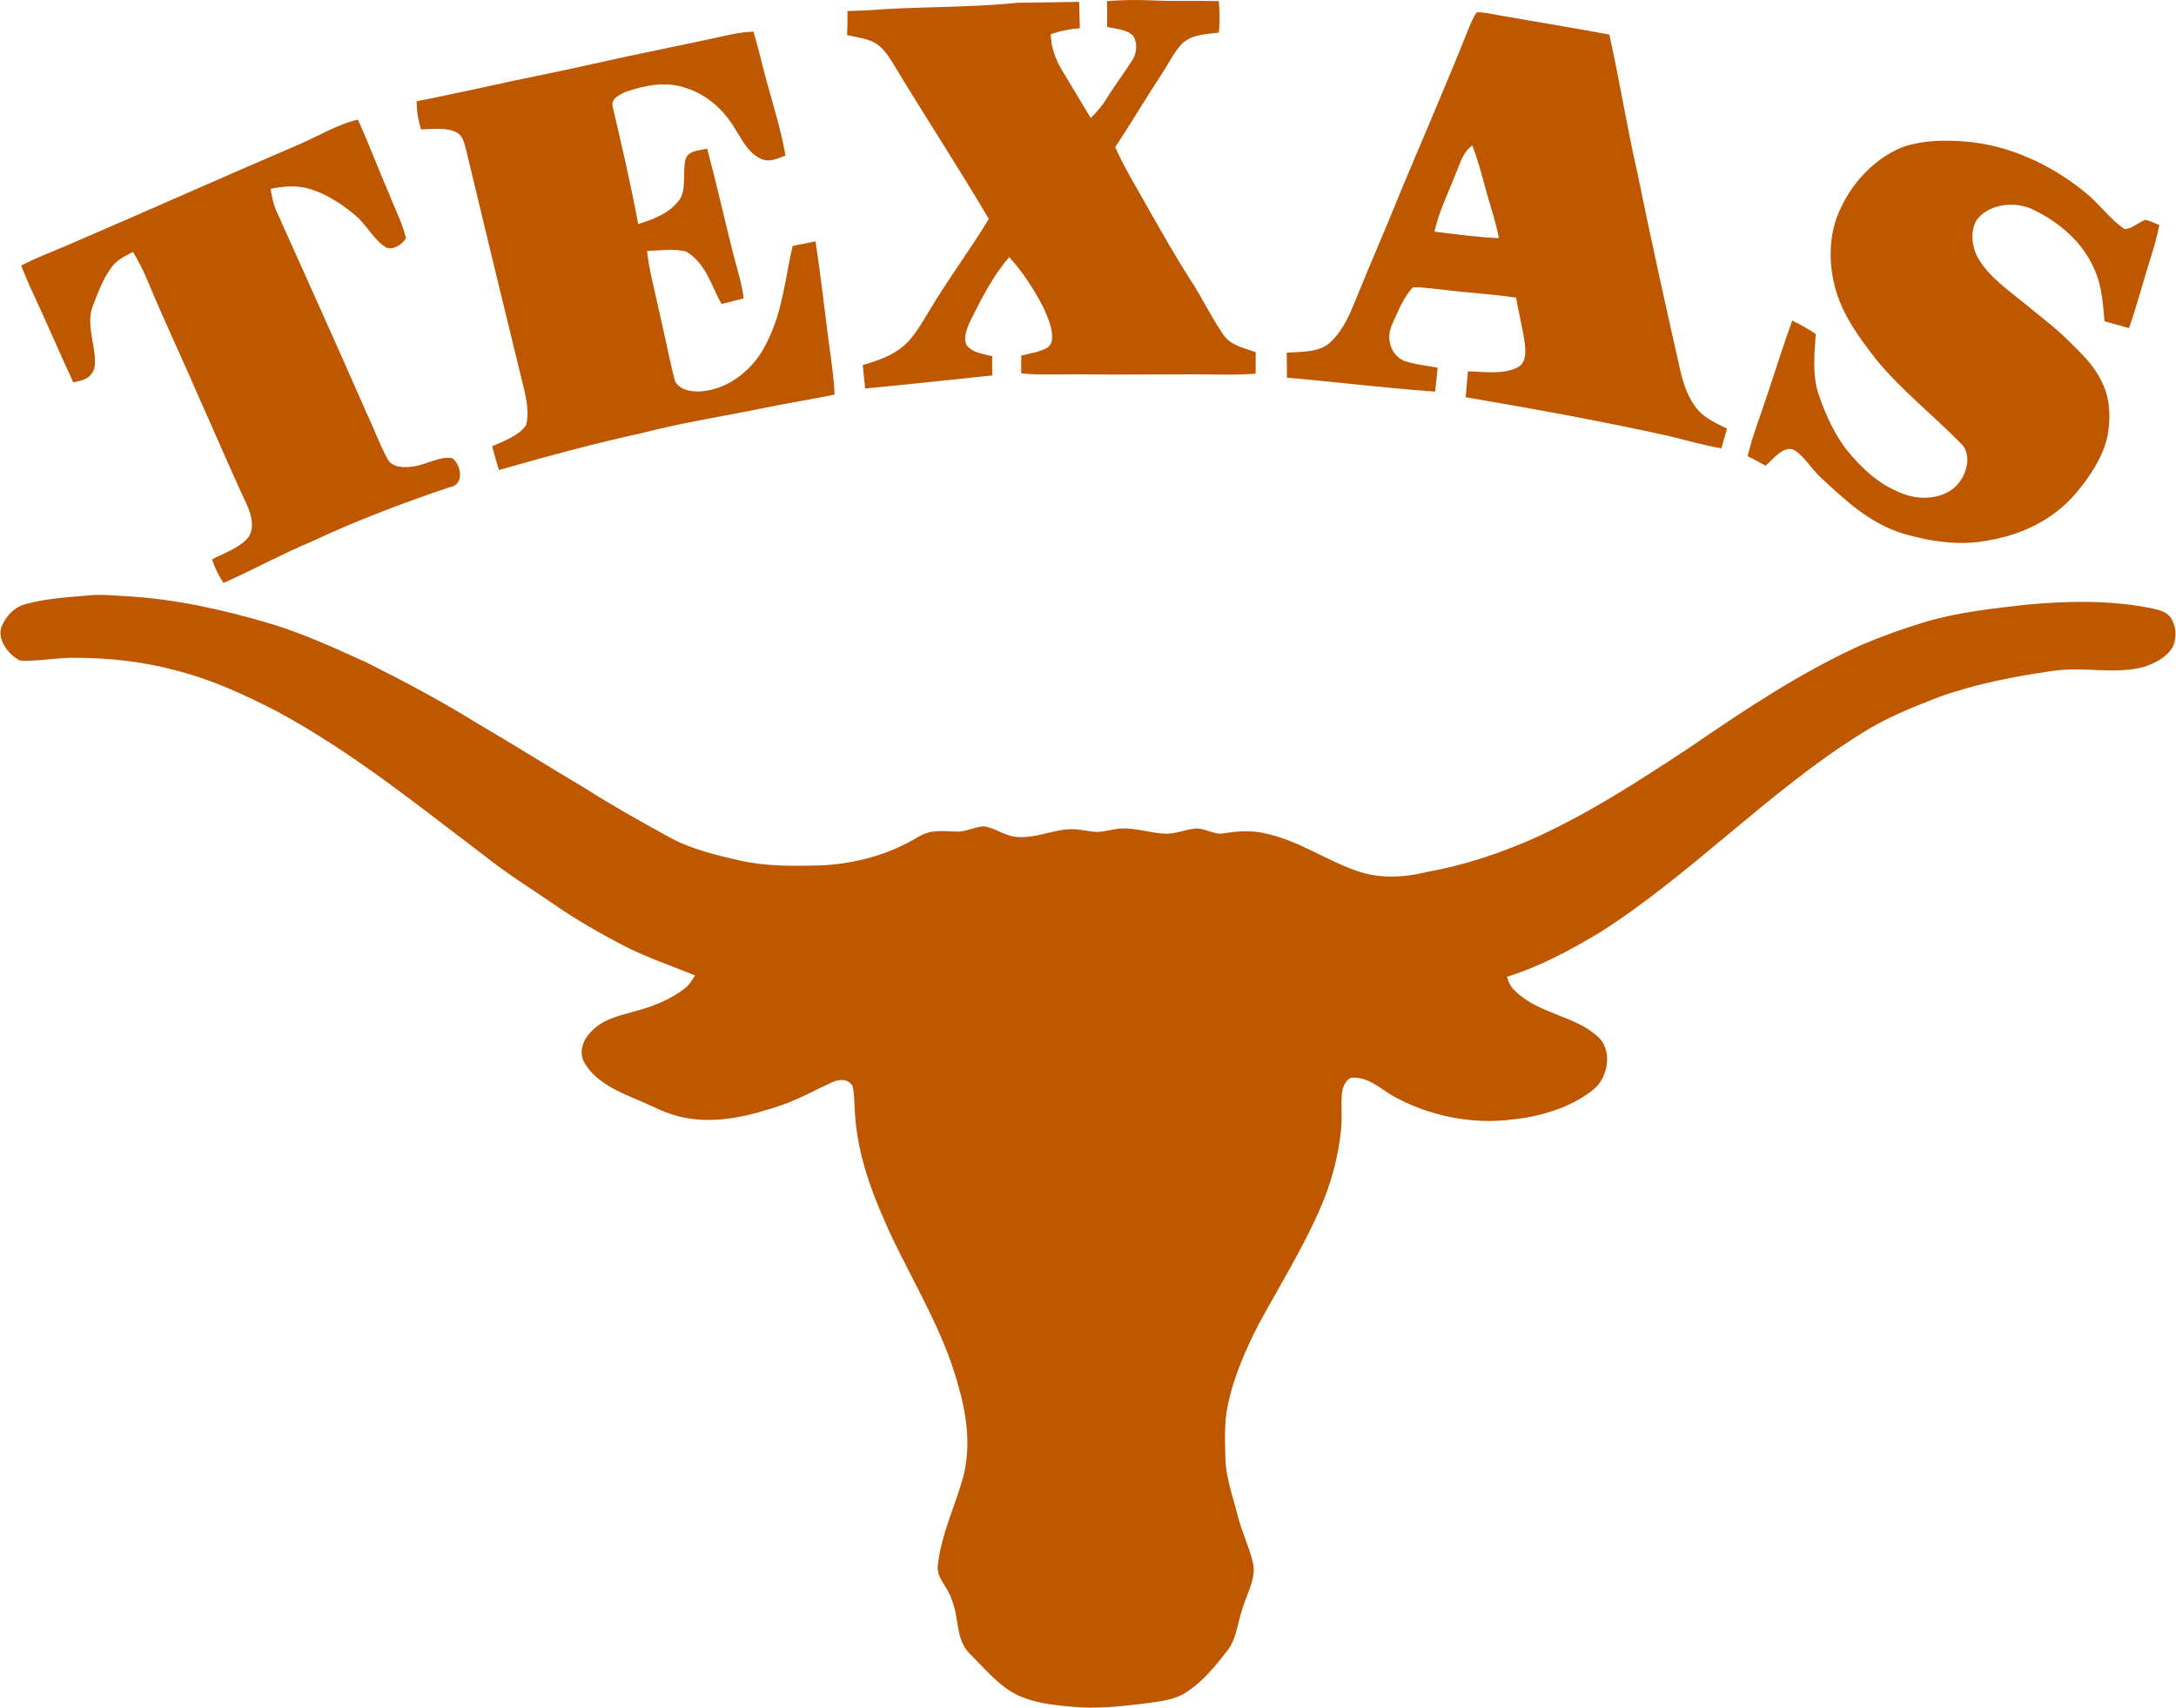 <?xml version="1.0" encoding="UTF-8"?>
<!DOCTYPE svg PUBLIC "-//W3C//DTD SVG 1.0//EN" "http://www.w3.org/TR/2001/REC-SVG-20010904/DTD/svg10.dtd">
<!-- Creator: CorelDRAW -->
<svg xmlns="http://www.w3.org/2000/svg" xml:space="preserve" width="1.667in" height="1.308in" version="1.0" shape-rendering="geometricPrecision" text-rendering="geometricPrecision" image-rendering="optimizeQuality" fill-rule="evenodd" clip-rule="evenodd"
viewBox="0 0 1666.67 1308.37"
 xmlns:xlink="http://www.w3.org/1999/xlink"
 xmlns:xodm="http://www.corel.com/coreldraw/odm/2003">
 <g id="Layer_x0020_1">
  <path fill="#BF5700" d="M779.47 2.1c15.7,-0.15 31.38,-0.38 47.08,-0.7 0.15,6.76 0.4,13.5 0.53,20.26 -7.84,0.59 -14.91,1.97 -22.31,4.6 0.31,10.61 3.77,19.49 9.19,28.48 7.1,11.93 14.43,23.73 21.48,35.7 4.69,-4.66 8.98,-9.58 12.4,-15.26 6.06,-9.96 13.26,-19.15 19.43,-29.05 3.48,-5.02 4.05,-12.93 1,-18.22 -4.19,-5.43 -14.07,-5.76 -20.3,-7.27 0.06,-6.61 0.04,-13.2 -0.06,-19.81 11.02,-0.83 22.01,-1.06 33.05,-0.59 17.54,0.91 35.07,0.13 52.63,0.61 0.7,8.16 0.72,15.96 0.06,24.11 -9.91,1.2 -20.44,1.29 -28.24,8.47 -6.2,6.55 -10.3,15.34 -15.3,22.84 -12.25,18.67 -23.65,37.84 -35.91,56.51 6.67,15.13 15.28,28.98 23.28,43.39 11.27,19.73 22.25,39.54 34.6,58.61 8.69,13.45 15.61,28.03 24.68,41.21 5.7,8.77 15.93,10.49 25.11,13.86 -0.07,5.46 -0.11,10.93 -0.09,16.4 -15.59,1.31 -31,0.57 -46.93,0.55 -28.26,-0.04 -56.51,0.4 -84.75,0.02 -16,-0.3 -32.14,0.81 -47.95,-0.76 0.04,-4.54 0.06,-9.05 0.02,-13.58 6.42,-1.63 13.71,-2.67 19.56,-5.83 2.78,-1.61 4.05,-4.57 4.09,-7.71 0.3,-8.07 -3.56,-16.59 -6.93,-23.81 -7.04,-13.67 -15.57,-26.74 -25.93,-38.14 -12.27,14.07 -20.79,31 -29.24,47.67 -2.61,5.47 -6.17,13.41 -3.62,19.39 4.15,6.27 13.26,7.16 19.94,8.9 -0.28,4.92 -0.26,9.75 0.09,14.69 -32.5,3.41 -65.01,6.93 -97.53,10.02 -0.7,-6 -1.33,-12.02 -1.84,-18.03 11.48,-3.26 22.16,-6.89 31.46,-14.69 8.16,-7.14 13.86,-17.73 19.52,-26.89 14.26,-24 31.15,-46.4 45.59,-70.3 -23.07,-39.2 -48.14,-77.27 -71.61,-116.24 -4.13,-6.55 -8.54,-14.66 -15.49,-18.54 -6.25,-3.54 -14.45,-4.51 -21.44,-6.02 0.15,-6.16 0.23,-12.33 0.25,-18.52 5.26,-0.13 10.49,-0.3 15.72,-0.55 38.01,-3.03 76.7,-1.82 114.71,-5.78zm-712.11 454.11c10.7,-1.04 21.12,0.21 31.78,0.78 36.44,2.25 71.43,10.3 106.38,20.43 25.59,7.65 50.68,19.09 75.07,30.21 28.79,14.43 57.33,29.58 84.7,46.55 27.61,16.12 54.65,33.18 82.15,49.47 21.31,13.58 43.35,25.91 65.51,38.05 16.4,9 35.96,13.58 54.11,17.74 19.79,4.34 39.54,4.15 59.64,3.69 27.02,-0.93 53.71,-8.01 76.89,-22.1 9.22,-5.63 18.24,-4.22 28.48,-3.9 7.52,0.43 14.11,-3.65 21.31,-4.03 8.24,0.96 15.7,6.97 24.13,8.01 14.91,1.91 29.41,-5.93 44.13,-5.83 6.4,0.13 12.69,2.01 19.05,2.14 6.38,-0.25 12.56,-2.54 19,-2.69 11.23,-0.3 22.82,3.96 33.98,4.05 7.5,-0.11 14.47,-3.16 21.57,-3.96 7.37,-0.7 14.54,4.96 21.63,3.73 10.32,-1.65 20.47,-2.52 30.79,-0.32 26.17,5.15 47.19,20.46 71.04,28.83 17.86,6.4 36.27,5.47 54.43,1 29.52,-5.26 57.8,-14.85 85.07,-27.14 40.94,-18.98 77.42,-42.69 115.01,-67.4 43.07,-29.45 84.73,-57.5 132.42,-79.22 16.23,-6.91 32.93,-12.82 49.81,-17.94 24.81,-7.25 51.08,-10.15 76.7,-13.05 32.2,-2.99 66.23,-3.65 97.97,3.13 4.54,1.08 9.77,2.56 12.69,6.46 4.28,6.02 4.87,14.74 2.33,21.57 -4.01,8.63 -14.6,14.09 -23.31,16.7 -22.35,5.63 -45.02,-0.53 -68.84,2.82 -29.64,4.26 -59.75,10.02 -87.97,20.19 -20.59,8.03 -40.57,15.93 -59.24,27.95 -70.3,43.58 -130.56,108.1 -199.76,152 -22.54,13.62 -46.36,26.4 -71.57,34.26 1.38,5.08 3.11,8.2 7.12,11.72 17.06,16.46 45.21,18.43 61.76,33.6 12.69,10.38 8.75,32.4 -3.3,41.59 -17.12,13.5 -40.26,20.25 -61.68,22.46 -31.23,3.98 -63.82,-2.82 -91.3,-18.03 -10.06,-5.95 -19.89,-15.46 -32.52,-13.85 -4.11,2.29 -6.12,7.22 -6.57,11.69 -0.89,9.01 0.26,18.09 -0.61,27.12 -2.1,21.5 -7.82,42.67 -16.59,62.4 -13.3,30.32 -31.35,59.24 -47.08,88.35 -9.85,19.39 -18.98,40.15 -23.24,61.55 -2.8,12.82 -2.06,26.99 -1.82,40.11 0.44,15.87 5.78,29.41 9.6,44.79 3.03,11.82 8.43,22.86 11.31,34.69 3.24,11.42 -3.98,23.43 -7.27,34.3 -4.37,11.61 -4.72,24.64 -12.35,34.01 -9,11.8 -19.07,24 -31.72,31.97 -8.69,5.72 -20.07,6.72 -30.15,8.18 -18.94,2.29 -37.4,4.47 -56.51,2.67 -17.8,-1.57 -36.36,-3.5 -51.23,-14.37 -10,-7.41 -18.39,-17.07 -27.14,-25.87 -11.84,-11.52 -7.84,-26.65 -14.58,-42.71 -2.86,-9.15 -12.09,-16.48 -10.19,-26.06 2.29,-22.52 13.56,-45.91 19.47,-67.59 6.04,-24.47 2.39,-48.1 -4.58,-71.87 -10.66,-38.39 -32.94,-75.36 -50.04,-111.06 -13.6,-29.37 -25.34,-58.44 -28.18,-91.04 -0.78,-8.24 -0.38,-16.89 -2.1,-24.98 -3.47,-5.91 -10.02,-5.41 -15.55,-3.03 -13.13,5.98 -25.57,13.09 -39.32,17.76 -23.09,7.86 -48.26,14.22 -72.7,9.68 -15.17,-2.58 -26.72,-9.81 -40.83,-15.43 -13.54,-5.68 -28.86,-13.13 -36.68,-26.19 -4.89,-7.67 -2.14,-17.14 3.71,-23.41 8.77,-10.15 20.47,-12.78 32.82,-16.25 14.73,-3.88 28.5,-8.94 40.57,-18.47 2.97,-2.54 5.15,-6.27 7.33,-9.47 -18.07,-7.33 -36.4,-13.46 -53.86,-22.35 -19.2,-9.94 -37.97,-20.66 -55.7,-33.03 -16.85,-11.59 -34.11,-22.22 -50.13,-34.98 -52.67,-39.75 -101.26,-79.54 -159.67,-111.38 -25.85,-13.41 -51.68,-25.3 -80.07,-32.33 -25.24,-6.74 -51.43,-9.32 -77.48,-9.3 -13.41,0 -26.99,2.92 -40.32,2.14 -8.81,-4 -18.81,-17.14 -13.73,-27.18 3.5,-7.5 9.32,-13.8 17.54,-15.98 15.53,-4.39 32.4,-5.38 48.44,-6.72zm1063.96 -446.83c5.72,-0.02 11.65,1.4 17.29,2.39 28.05,4.98 56.21,9.49 84.22,14.69 7.88,35.38 13.52,71.23 21.63,106.57 10.36,50.81 21.57,101.43 33.01,151.98 2.42,10.11 6.23,20.93 13.07,28.92 5.95,6.91 14.53,10.43 22.48,14.47 -1.51,5.02 -2.94,10.06 -4.37,15.11 -13.54,-2.39 -26.68,-6.12 -40,-9.41 -51.68,-11.48 -103.72,-20.83 -155.88,-29.77 0.59,-6.59 1.12,-13.2 1.71,-19.79 11.83,0.21 26.85,2.61 37.72,-2.9 6.44,-3.16 6.5,-9.85 6.1,-16.13 -1.31,-12.56 -4.85,-24.89 -6.89,-37.4 -18.16,-2.86 -36.53,-3.71 -54.79,-6 -8.03,-0.7 -16.21,-2.24 -24.26,-1.95 -7.5,7.82 -11.78,19.18 -16.23,28.92 -4.41,10.04 -1.1,22.71 9.3,27.35 8.26,2.86 17.29,3.67 25.85,5.3 -0.64,6.1 -1.25,12.22 -1.93,18.33 -37.91,-2.71 -75.72,-7.41 -113.61,-10.7 0.02,-6.38 0,-12.76 -0.13,-19.13 10.66,-0.83 24.05,0.04 32.67,-7.29 8.41,-7.33 14.15,-18.43 18.28,-28.65 12.16,-30.04 25.21,-59.69 37.29,-89.77 17.07,-40.76 34.7,-81.41 51.08,-122.44 1.8,-4.3 3.65,-8.9 6.36,-12.71zm-554.37 14.85c3.94,12.78 6.76,25.93 10.34,38.83 5.19,18.67 10.89,36.97 14.22,56.11 -6.06,2.06 -11.38,5.38 -17.88,2.82 -9.77,-3.65 -14.94,-13.98 -20.15,-22.29 -8.56,-14.87 -21.59,-27.04 -38.18,-32.27 -15.11,-5.38 -32.1,-2.04 -46.8,3.16 -4.66,2.44 -11.04,5.02 -9.32,11.48 6.97,29.75 13.88,59.56 19.47,89.61 12.06,-3.86 24.07,-8.2 31.82,-18.86 5.49,-8.67 1.89,-22.06 4.58,-31.13 2.37,-6.72 10.72,-6.19 16.44,-7.88 7.27,27.46 13.54,55.2 20.49,82.76 2.86,10.66 6.14,21.06 7.5,32.06 -5.66,1.4 -11.31,2.86 -16.97,4.32 -8.16,-14.51 -11.69,-30.78 -26.78,-40 -9.3,-2.9 -20.64,-0.93 -30.3,-0.64 1.57,15 5.83,29.64 8.9,44.56 4.18,17.46 7.5,35.17 11.82,52.59 1.7,8.75 11.97,10.68 19.47,10.51 22.94,-1.33 42.29,-17.74 51.8,-38.01 12.08,-23.94 13.6,-47.99 19.6,-73.56 5.85,-1.08 11.68,-2.31 17.52,-3.48 3.77,24.92 6.65,50.02 9.85,75.05 1.95,14.11 4.07,28.11 4.77,42.37 -17.99,3.67 -36.15,6.5 -54.13,10.24 -30.98,6.38 -62.17,11.12 -92.8,19.05 -37.14,8.09 -73.75,18.09 -110.3,28.5 -1.89,-6.02 -3.65,-12.08 -5.17,-18.22 8.64,-3.88 20.76,-8.09 26.1,-16.38 2.03,-8.69 0.46,-18.63 -1.65,-27.19 -15.11,-61.61 -29.96,-123.27 -44.79,-184.94 -1.27,-4.3 -2.35,-9.49 -6.67,-11.8 -7.76,-4.26 -18.94,-2.61 -27.54,-2.46 -2.16,-7.16 -3.35,-14.07 -3.31,-21.59 16.34,-3.05 32.52,-6.74 48.78,-10.11 28.92,-6.61 58.07,-11.99 87,-18.63 34.79,-7.84 69.83,-14.57 104.67,-22.29 5.81,-1.23 11.67,-2.14 17.63,-2.29zm-303.09 67.42c8.75,19.34 16.19,39.28 24.69,58.75 4,10.55 9.66,21 12.07,32.04 -2.46,4.7 -9.89,9.56 -15.19,7.16 -9.41,-5.85 -15.04,-17.59 -23.73,-24.81 -10.19,-8.41 -22.04,-16.31 -34.83,-20.05 -9.98,-3.01 -19.83,-2.07 -29.9,-0.06 0.96,6.31 2.25,12.44 5,18.22 23.03,51.25 46.13,102.44 68.69,153.91 5.59,11.57 9.79,23.94 16.06,35.11 3.77,6.72 13.43,6.46 20,5.41 9.45,-1.33 19.83,-7.86 29.28,-6.38 6.95,4.7 9.77,20.3 -1.31,22.18 -36.15,12.06 -71.74,25.66 -106.28,41.78 -22.97,9.62 -44.75,21.59 -67.48,31.72 -3.94,-5.8 -6.65,-11.42 -8.83,-18.07 9.17,-4.79 21.46,-8.9 28.01,-17.14 4.93,-7.61 1.82,-18.01 -1.72,-25.59 -12.76,-27.2 -24.39,-54.9 -36.76,-82.27 -12.63,-29.47 -26.49,-58.39 -38.75,-88.04 -3.2,-7.82 -6.99,-15.23 -11.31,-22.48 -6.25,3.18 -12.14,5.83 -16.4,11.65 -6.57,8.77 -10.57,19.69 -14.51,29.85 -5.89,15.06 3.85,33.58 1.27,47.48 -2.54,8.07 -8.73,9.52 -16.17,10.87 -11.4,-24.45 -21.91,-49.32 -33.39,-73.73 -2.29,-5.15 -4.41,-10.44 -6.55,-15.68 10.57,-5.55 21.63,-9.81 32.63,-14.39 59.73,-25.57 119.01,-52.2 178.78,-77.76 15.3,-6.4 30.45,-15.96 46.63,-19.69zm1232.23 16.85c33.52,2.67 66.11,18.09 91.87,39.3 10.44,8.43 18.56,20.24 29.64,27.69 5.55,0.15 10.87,-5.44 16.15,-7.06 3.62,0.89 7.07,2.65 10.57,4 -1.69,8.37 -3.98,16.59 -6.57,24.73 -5.7,18.05 -10.43,36.33 -16.68,54.22 -6.25,-1.8 -12.52,-3.54 -18.81,-5.25 -1.17,-13.67 -1.95,-26.59 -7.52,-39.35 -9.28,-21.7 -27.52,-36.95 -48.48,-46.8 -12.99,-5.61 -30.76,-3.9 -40.64,6.91 -6.63,7.88 -5.32,21.51 -0.64,30.05 8.03,14.94 24.62,26.1 37.46,36.67 10.34,8.8 21.46,16.76 31,26.25 10.41,10.34 20.47,19.24 26.83,32.8 6.42,12.76 6.84,27.67 4.32,41.46 -3.58,16.42 -14.05,31.91 -24.85,44.52 -17.08,19.7 -40.91,31.12 -66.38,35.36 -21.61,4.47 -44.6,0.89 -65.56,-5.19 -25.78,-8.11 -43.65,-25.09 -62.99,-42.97 -7.12,-6.52 -12.67,-16.76 -21.08,-21.4 -8.03,-2.71 -15.72,7.75 -21.08,12.35 -4.57,-2.52 -9.17,-4.91 -13.83,-7.27 3.73,-15.85 9.68,-30.68 14.75,-46.08 6.5,-19.28 12.44,-38.8 19.47,-57.84 6.31,3.03 12.19,6.4 17.95,10.34 -1.02,15.19 -2.78,32.86 2.61,47.38 5,14.34 11.55,28.9 20.8,41.02 12.16,14.85 25.59,27.65 44.05,34.15 13.52,5.3 32.71,3.67 42.19,-8.45 6.65,-8.39 10.06,-22.61 1.17,-30.72 -21.17,-21.52 -45.7,-40.83 -64.8,-64.24 -12.5,-16.31 -24.45,-32.2 -30.43,-52.14 -6.19,-20.49 -5.93,-44.58 3.81,-63.94 9.54,-20.43 27.14,-38.73 48.41,-46.76 15,-4.79 31.72,-5.11 47.29,-3.73zm-378.2 2.96c3.98,10.61 6.99,21.5 9.91,32.44 3.43,12.94 7.93,25.38 10.41,38.58 -16.53,-0.76 -32.99,-3.03 -49.39,-4.98 3.5,-15.91 10.51,-29.22 16.36,-44.69 3.73,-8.14 5.04,-15.93 12.71,-21.36z"/>
 </g>
</svg>
